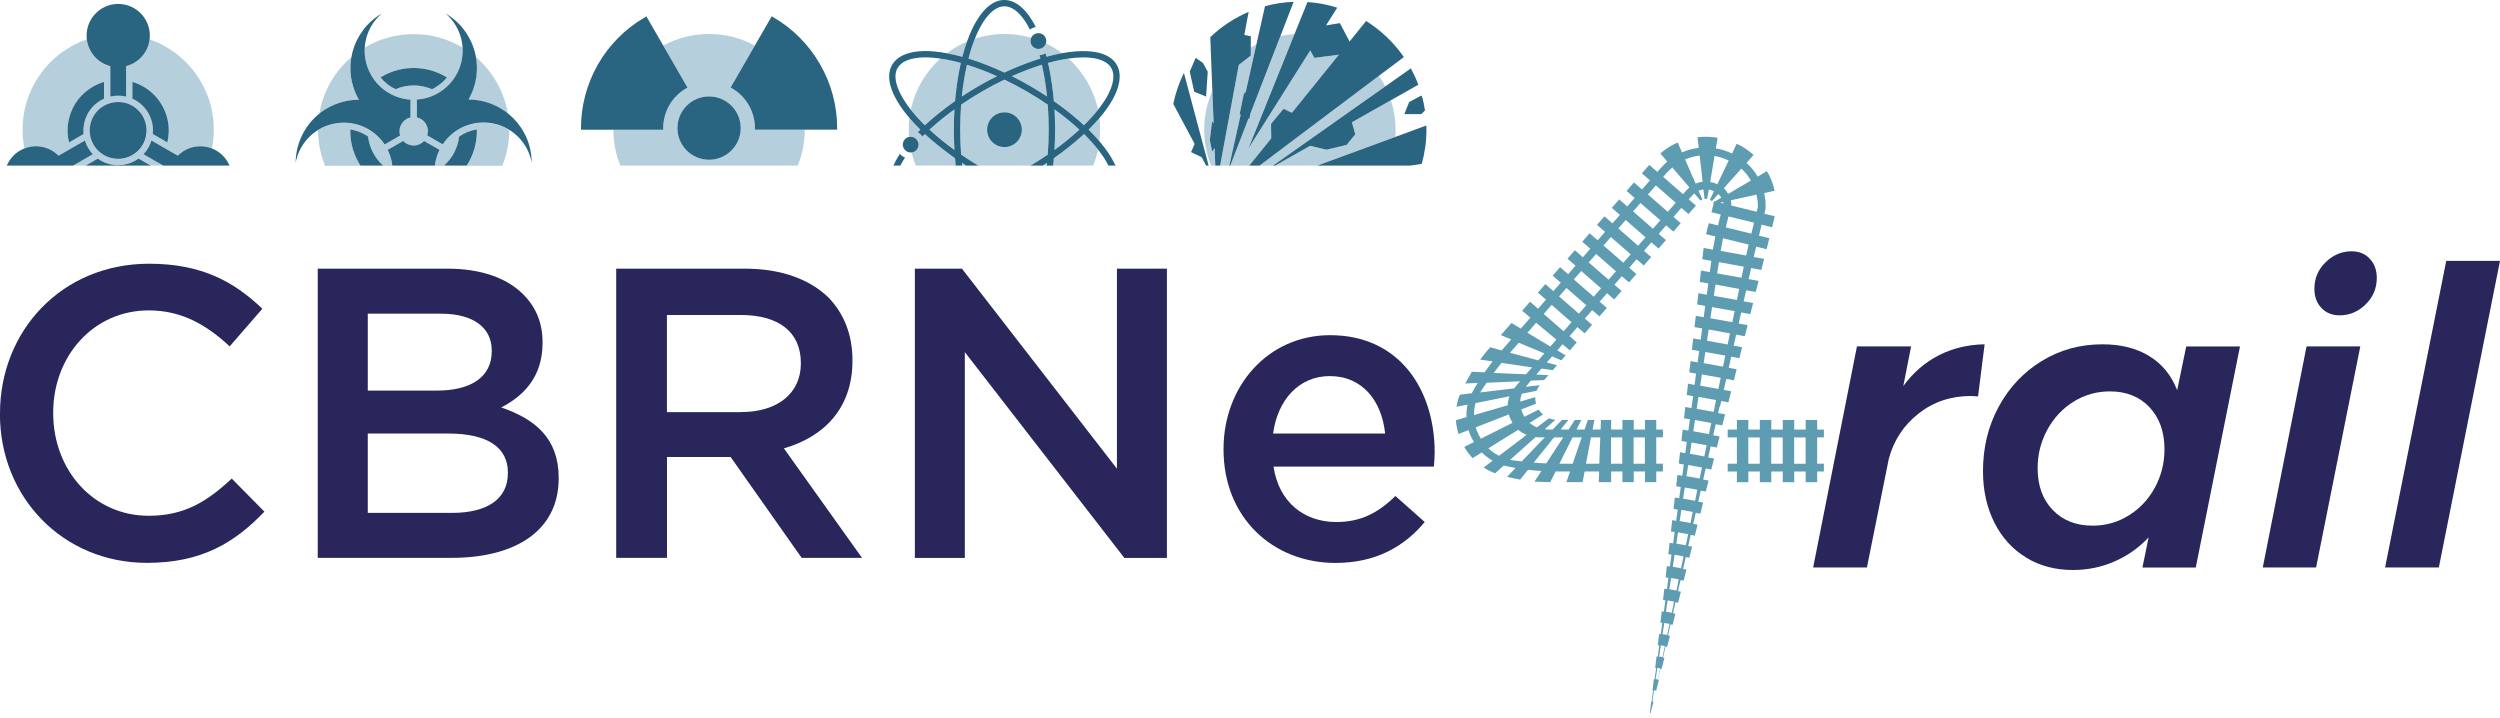 <?xml version="1.0" encoding="UTF-8"?>
<svg id="Calque_1" data-name="Calque 1" xmlns="http://www.w3.org/2000/svg" viewBox="0 0 364.21 104.58">
  <defs>
    <style>
      .cls-1 {
        fill: #5e9cb1;
      }

      .cls-2 {
        fill: #29265b;
      }

      .cls-3 {
        fill: #b6cfdd;
      }

      .cls-4 {
        fill: #296480;
      }
    </style>
  </defs>
  <g>
    <path class="cls-2" d="M282.45,51.76c2.01-1.02,4.23-1.56,6.68-1.6l-.96,7.59-1.02-.06c-2.93,0-5.48.85-7.65,2.56-2.17,1.71-3.61,3.9-4.33,6.59l-3.19,15.83h-7.83l6.38-32.21h7.89l-1.14,5.78c1.44-1.97,3.17-3.46,5.18-4.48Z"/>
    <path class="cls-2" d="M295.19,81.23c-1.99-1.2-3.53-2.9-4.64-5.09-1.1-2.19-1.66-4.69-1.66-7.5,0-3.45.76-6.58,2.29-9.39,1.52-2.81,3.61-5.03,6.26-6.65,2.65-1.63,5.6-2.44,8.85-2.44,2.69,0,4.97.57,6.83,1.72,1.87,1.14,3.22,2.8,4.06,4.97l1.32-6.38h7.83l-6.44,32.21h-7.77l.9-4.39c-1.44,1.53-3.11,2.7-5,3.52-1.89.82-3.89,1.23-6.02,1.23-2.57,0-4.85-.6-6.83-1.81ZM310.15,75.08c1.6-1,2.87-2.36,3.79-4.06.92-1.71,1.39-3.56,1.39-5.57,0-2.53-.72-4.56-2.17-6.11-1.44-1.54-3.37-2.32-5.78-2.32-1.93,0-3.69.5-5.3,1.5-1.61,1-2.88,2.37-3.82,4.09-.94,1.73-1.41,3.59-1.41,5.6,0,2.53.73,4.56,2.2,6.08,1.46,1.53,3.4,2.29,5.81,2.29,1.93,0,3.69-.5,5.3-1.51Z"/>
    <path class="cls-2" d="M343.86,50.46l-6.44,32.21h-7.77l6.38-32.21h7.83ZM345.24,37.7c.68.72,1.02,1.65,1.02,2.77,0,1.53-.54,2.82-1.63,3.88-1.08,1.06-2.35,1.59-3.79,1.59-1.08,0-1.97-.36-2.65-1.08-.68-.72-1.02-1.65-1.02-2.77,0-1.52.54-2.82,1.63-3.88,1.08-1.06,2.35-1.6,3.79-1.6,1.08,0,1.97.36,2.65,1.08Z"/>
    <path class="cls-2" d="M364.21,38l-8.91,44.67h-7.83l8.91-44.67h7.83Z"/>
  </g>
  <g>
    <path class="cls-1" d="M265.71,63.72v-1.14h-.98v-1.39h-1.67v1.39h-1.67v-1.39h-1.67v1.39h-1.67v-1.39h-1.67v1.39h-1.67v-1.39h-1.67v1.39h-1.34v1.14h1.34v3.83h-1.34v1.14h1.34v1.56h1.67v-1.56h1.67v1.56h1.67v-1.56h1.67v1.56h1.67v-1.56h1.67v1.56h1.67v-1.56h.98v-1.14h-.98v-3.83h.98ZM254.7,67.56v-3.83h1.67v3.83h-1.67ZM258.04,67.56v-3.83h1.67v3.83h-1.67ZM263.05,67.56h-1.67v-3.83h1.67v3.83Z"/>
    <polygon class="cls-1" points="240.36 104.58 240.38 104.54 240.39 104.44 240.37 104.53 240.36 104.58"/>
    <path class="cls-1" d="M250.58,59.19l.18-.77,1.04.19.41-1.61-1.08-.19.36-1.61,1.11.2.4-1.61-1.15-.21.36-1.61,1.19.22.4-1.61-1.23-.22.36-1.61,1.26.23.41-1.61-1.3-.24.36-1.61,1.33.24.41-1.61-1.38-.25.37-1.61,1.4.24.4-1.61-1.44-.26.3-1.33.07-.28,1.48.27.4-1.61-1.51-.27.14-.59.08-.32v-.03s0,0,0,0l.14-.57,1.52.37.39-1.6-1.51-.37.39-1.6,1.52.38.39-1.6-1.51-.37.1-.42.08-.35v-.38c0-.62-.07-1.24-.21-1.86l1.52-.34c-.2-1-.6-1.98-1.12-2.86l-1.35.8c-.37-.64-.81-1.22-1.33-1.73-.09-.09-.2-.17-.3-.26l1.04-1.17c-.74-.67-1.58-1.22-2.46-1.63l-.68,1.42c-.74-.35-1.54-.61-2.36-.74l.26-1.55c-.95-.16-1.94-.19-2.93-.08l.18,1.55c-.83.1-1.66.32-2.44.66l-.63-1.44c-.45.22-.92.42-1.33.7-.41.29-.83.57-1.2.89l1.01,1.18s0,0-.02.02l-.57.56c-.19.19-.4.4-.48.5l-.37.43-1.18-1.02-1.07,1.23,1.17,1.03-.63.72-.52.6-1.18-1.02-1.07,1.23,1.17,1.03-1.08,1.23-1.17-1.02-1.08,1.23,1.18,1.03-1.08,1.23-1.17-1.02-1.08,1.23,1.17,1.03-1.07,1.23-1.18-1.02-1.07,1.23,1.17,1.02-1.08,1.24-1.17-1.03-1.07,1.24,1.17,1.02-1.08,1.24-1.17-1.03-1.08,1.24,1.18,1.02-1.08,1.24-1.17-1.03-1.08,1.24,1.17,1.02-.63.73-.52.6-1.17-1.03-1.15,1.32,1.2,1-1.39,1.6-1.36-.82-1.55,1.77,1.51.63-1.39,1.6-1.67-.46-.52.59-.95,1.2,1.82.27c-.41.53-.81,1.06-1.17,1.59l-1.86-.08-.96,1.71,1.82-.08c-.31.5-.62.99-.87,1.5l-1.72.21c-.23.53-.41,1.13-.5,1.77l1.61-.33c-.13.59-.18,1.21-.16,1.83l-1.54.45c.02.34.07.67.14,1.01.05.34.15.67.25,1l1.47-.58c.05.17.08.35.15.51.16.43.38.84.62,1.24l-1.41.71c.17.3.37.57.56.86.21.26.43.52.65.78l1.35-.84c.25.26.53.51.83.72h0c.24.18.48.34.74.49l-1.3.99c.53.35,1.1.63,1.66.84l1.28-1.14c.15.04.3.08.46.12.41.09.83.16,1.25.24l-1.24,1.29c.56.16,1.26.27,1.9.41l1.15-1.43s.04,0,.07,0c.6.08,1.23.14,1.88.18l-1.01,1.54c.75.03,1.51.08,2.3.08l.78-1.56c.7,0,1.4,0,2.11,0l-.54,1.56h2.36l.3-1.56h2.11l-.05,1.56h1.8v-1.56h1.64v1.56h1.65v-1.56h1.64v1.56h1.64v-1.56h.96v-.38h.02v-.37h-.02v-.38h-.96v-3.84h.96v-.38h.02v-.38h-.02v-.37h-.96v-1.39h-1.64v1.39h-1.64v-1.39h-1.65v1.39h-1.64v-1.39h-1.49l-.05,1.39h-1.17l.26-1.39h-.95l-.47,1.39h-1.17l.69-1.39h-.95l-.9,1.39h-1.13s-.03,0-.03,0l1.12-1.39h-.95l-1.33,1.39c-.39,0-.78,0-1.16-.04l1.55-1.38c-.32-.03-.63-.11-.92-.23l-1.77,1.33c-.17-.07-.34-.15-.5-.26-.2-.11-.39-.24-.56-.39l1.95-1.22c-.24-.21-.45-.45-.62-.72l-2.09,1.04c-.2-.33-.35-.68-.46-1.06l2.16-.84c-.08-.3-.14-.63-.11-.95l-2.2.64c.02-.39.09-.77.24-1.14l2.15-.43c.11-.3.27-.57.47-.82l-2.05.24c.24-.31.5-.6.75-.9l1.92-.08.63-.72-1.77-.08.77-.88,1.63.24.42-.48.2-.24-1.49-.41.77-.88,1.35.57.62-.72-1.21-.73.77-.89,1.06.9,1.01-1.17-1.05-.91.52-.59.63-.73,1.05.91,1.08-1.24-1.05-.91,1.07-1.23,1.05.91,1.08-1.24-1.05-.9,1.08-1.24,1.04.91,1.08-1.23-1.05-.91,1.08-1.24,1.05.91,1.07-1.23-1.04-.91,1.07-1.24,1.05.91,1.08-1.23-1.05-.91,1.07-1.24,1.05.91,1.08-1.23-1.05-.91,1.08-1.24,1.05.91,1.07-1.23-1.05-.91.52-.6.63-.72,1.04.9,1.08-1.23-1.05-.91.38-.43c.14-.16.19-.2.25-.25.06-.06.12-.12.18-.19l.9,1.05c.05-.03.1-.05.14-.09.04-.04.1-.03.14-.08l-.56-1.26c.23-.09.46-.16.71-.19l.16,1.38c.12-.02.25-.02.38,0l.24-1.36c.26.04.52.13.75.24l-.59,1.24c.12.06.23.14.3.2l.92-1.03s.07.04.09.07c.14.15.25.3.35.47l-.93.54-.11-.03-.03.11-.12.07c.03.05.05.11.07.17l-.31,1.24,1.35.34-.4,1.59-1.34-.33-.4,1.6,1.35.33-.14.78-.04.19-.18.95-1.34-.24-.19,1.64,1.31.24-.03.28-.19,1.36-1.28-.23-.19,1.65,1.25.23-.22,1.64-1.22-.22-.19,1.65,1.18.21-.22,1.64-1.15-.2-.19,1.64,1.12.2-.22,1.64-1.09-.19-.19,1.65,1.06.19-.23,1.65-1.02-.19-.19,1.64.99.19-.22,1.64-.95-.18-.19,1.65.93.17-.11.79-.13.95-.9-.16-.19,1.65.86.15-.23,1.64-.82-.14-.19,1.65.79.14-.22,1.64-.76-.14-.19,1.65.73.14-.22,1.64-.7-.13-.19,1.65.67.12-.23,1.64-.63-.11-.19,1.65.6.11-.22,1.64-.57-.11-.19,1.65.54.1-.22,1.64-.51-.09-.19,1.65.46.08-.1.79-.14.95-.43-.08-.19,1.65.41.07-.22,1.65-.37-.07-.19,1.64.34.07-.22,1.64-.31-.06-.19,1.65.27.05-.22,1.64-.24-.04-.19,1.65.21.03-.22,1.64-.18-.03-.19,1.65.14.03-.22,1.58v.06s-.12-.03-.12-.03l-.19,1.65.08.02-.16,1.19-.06.45h-.05s-.19,1.64-.19,1.64h.02v.08s-.06.35-.06.35l-.03.19.03-.19.05-.35v-.08s.06,0,.06,0l-.02.08-.08.35-.03.18.04-.18.08-.35.02-.08h.02s.4-1.6.4-1.6l-.05-.02.1-.44.26-1.17.09.02.4-1.61-.13-.03.02-.05.35-1.56.16.03.41-1.61-.2-.03.36-1.61.24.04.41-1.61-.28-.05.36-1.61.31.05.4-1.61-.35-.07.36-1.61.39.08.4-1.61-.42-.08.37-1.61.45.08.41-1.61-.49-.09.21-.95.18-.78.52.09.41-1.61-.57-.1.36-1.61.6.11.4-1.61-.63-.11.36-1.61.68.12.4-1.61-.71-.14.36-1.61.74.14.41-1.61-.79-.14.36-1.61.82.15.4-1.61-.85-.15.36-1.61.9.16.4-1.61-.93-.17.36-1.61.96.17.41-1.61-1.01-.18.21-.95ZM237.99,63.72h1.64v3.84h-1.64v-3.84ZM234.7,63.72h1.64v3.84h-1.64v-3.84ZM231.78,63.72h1.35l-.14,3.84h-1.94l.73-3.84ZM214.96,58.73l4.96-1c-.17.42-.25.86-.27,1.31l-4.91,1.43c0-.59.07-1.18.22-1.74ZM215.73,63.9c-.23-.38-.43-.77-.58-1.17-.07-.15-.09-.32-.14-.48l4.8-1.88c.12.43.3.84.53,1.23l-4.6,2.31ZM229.09,63.72h1.34l-1.32,3.84h-1.93l1.91-3.84ZM226.4,63.72h1.34l-2.48,3.79c-.61-.03-1.2-.06-1.77-.11-.03,0-.04,0-.06,0l2.97-3.68ZM223.72,63.68c.13.02.24.03.36.03.33,0,.66,0,.98,0l-3.37,3.51c-.41-.04-.82-.09-1.23-.15-.15-.02-.3-.05-.46-.08l3.71-3.31ZM221.83,63.07h0c.19.11.38.2.57.29l-4.03,3.05c-.24-.14-.49-.28-.73-.44-.29-.19-.56-.41-.81-.66l4.35-2.7c.19.17.41.32.63.46ZM220.58,56.58l-4.94.59c.29-.48.61-.95.94-1.41l4.87-.21c-.3.34-.59.68-.86,1.03ZM222.32,54.53l-4.7-.2c.35-.49.73-.97,1.13-1.46l4.45.65-.89,1.01ZM224.1,52.5l-4.12-1.11,1.28-1.46,3.73,1.55-.88,1.01ZM225.86,50.48l-3.34-2,1.27-1.46,2.95,2.45-.88,1.01ZM228.31,47.67l-.52.59-2.89-2.52.52-.6.63-.73,2.89,2.53-.63.73ZM230.02,45.7l-2.89-2.52,1.08-1.23,2.89,2.52-1.08,1.23ZM232.18,43.23l-2.9-2.52,1.08-1.23,2.89,2.52-1.07,1.23ZM234.34,40.75l-2.89-2.52,1.08-1.23,2.89,2.52-1.08,1.23ZM236.49,38.28l-2.89-2.52,1.08-1.23,2.89,2.52-1.08,1.23ZM238.65,35.8l-2.89-2.52,1.08-1.23,2.89,2.52-1.08,1.23ZM240.81,33.33l-2.89-2.53,1.07-1.23,2.89,2.52-1.07,1.24ZM243.49,30.26l-.52.6-2.89-2.52.52-.6.63-.73,2.89,2.52-.62.73ZM246.11,27.31l-.25.25c-.08.08-.17.14-.3.3l-.37.43-2.89-2.52.37-.43c.1-.12.27-.3.44-.46l.51-.48s0,0,0-.02l2.49,2.91s0,0,0,0ZM247.03,26.75l-1.54-3.52c.68-.29,1.39-.48,2.12-.57l.44,3.81c-.35.04-.69.14-1.02.28ZM255.14,34.04l-3.72-.91.39-1.6,3.73.91-.4,1.6ZM256.08,29.97v.24l-.05.22-.11.42-3.67-.9-.03-.14s.02.08.02.14l-.04-.02.03-.12c0-.22-.03-.42-.08-.63l3.75-.83c.12.53.19,1.07.19,1.61ZM253.67,24.57c.08.08.18.15.26.23.45.44.83.95,1.14,1.5l-3.3,1.95c-.14-.25-.31-.49-.52-.71-.04-.03-.08-.07-.13-.1l2.55-2.86ZM250.2,26.84c-.33-.16-.68-.27-1.05-.33l.63-3.79c.71.13,1.4.35,2.06.66l-1.65,3.46ZM250.59,29.53l.45-.1c.02.08.03.15.04.22l-.49-.12ZM251.02,34.71l3.73.92-.31,1.35-.05.24-3.72-.67.35-1.85ZM250.38,38.47l.04-.28,3.62.66-.06.27-.28,1.34-3.54-.63.21-1.36ZM249.92,41.46l3.45.63-.33,1.61-3.36-.6.24-1.64ZM249.43,44.74l3.28.58-.34,1.62-3.19-.57.24-1.63ZM248.94,48.01l3.09.55-.34,1.62-3.01-.54.25-1.63ZM248.44,51.28l2.91.52-.34,1.61-2.82-.51.25-1.63ZM240.94,101.77l-.09.45-.13-.03.07-.45.18-1.19.22.04-.25,1.17ZM241.54,98.93l-.02.05-.31-.05v-.06s.25-1.58.25-1.58l.4.08-.32,1.56ZM242.2,95.74l-.49-.09.25-1.63.58.1-.34,1.62ZM242.88,92.51l-.67-.13.25-1.63.76.14-.34,1.62ZM243.55,89.26l-.85-.15.25-1.63.94.16-.34,1.62ZM244.23,86.03l-1.03-.19.25-1.63,1.12.19-.33,1.62ZM245.1,81.84l-.2.95-1.2-.22.14-.96.12-.79,1.3.24-.16.78ZM245.6,79.44l-1.39-.24.25-1.64,1.48.26-.34,1.62ZM246.27,76.2l-1.57-.29.25-1.63,1.66.3-.34,1.62ZM246.95,72.96l-1.75-.31.25-1.63,1.83.33-.33,1.61ZM247.62,69.72l-1.93-.35.25-1.63,2.01.36-.34,1.61ZM248.29,66.49l-2.1-.38.24-1.64,2.2.4-.34,1.62ZM248.97,63.24l-2.28-.41.24-1.64,2.37.43-.34,1.61ZM249.84,59.05l-.19.95-2.47-.44.14-.95.13-.79,2.55.46-.16.78ZM247.69,56.18l.25-1.63,2.74.49-.34,1.62-2.64-.48Z"/>
  </g>
  <g>
    <path class="cls-2" d="M0,60.33v-.12c0-11.98,8.97-21.79,21.73-21.79,7.77,0,12.46,2.71,16.49,6.56l-4.76,5.48c-3.37-3.13-6.98-5.24-11.8-5.24-8.01,0-13.91,6.62-13.91,14.87v.12c0,8.25,5.84,14.93,13.91,14.93,5.18,0,8.49-2.05,12.1-5.42l4.76,4.82c-4.39,4.58-9.21,7.46-17.1,7.46-12.28,0-21.43-9.57-21.43-21.67Z"/>
    <path class="cls-2" d="M46.29,39.14h18.9c4.82,0,8.61,1.32,11.02,3.73,1.87,1.87,2.83,4.15,2.83,6.98v.12c0,5.06-2.89,7.77-6.02,9.39,4.94,1.69,8.37,4.51,8.37,10.23v.12c0,7.53-6.2,11.56-15.59,11.56h-19.51v-42.14ZM71.64,51.06c0-3.31-2.65-5.36-7.4-5.36h-10.66v11.2h10.11c4.76,0,7.95-1.87,7.95-5.72v-.12ZM65.32,63.16h-11.74v11.56h12.28c5.06,0,8.13-1.99,8.13-5.78v-.12c0-3.55-2.83-5.66-8.67-5.66Z"/>
    <path class="cls-2" d="M89.76,39.14h18.78c5.3,0,9.45,1.57,12.16,4.21,2.23,2.29,3.49,5.42,3.49,9.09v.12c0,6.92-4.15,11.08-9.99,12.76l11.38,15.95h-8.79l-10.35-14.69h-9.27v14.69h-7.4v-42.14ZM108,60.03c5.3,0,8.67-2.77,8.67-7.04v-.12c0-4.52-3.25-6.98-8.73-6.98h-10.78v14.15h10.84Z"/>
    <path class="cls-2" d="M133.28,39.14h6.86l22.58,29.14v-29.14h7.28v42.14h-6.2l-23.24-29.98v29.98h-7.28v-42.14Z"/>
    <path class="cls-2" d="M178.25,65.51v-.12c0-9.09,6.44-16.56,15.53-16.56,10.11,0,15.23,7.95,15.23,17.1,0,.66-.06,1.32-.12,2.05h-23.36c.78,5.18,4.45,8.07,9.15,8.07,3.55,0,6.08-1.32,8.61-3.79l4.27,3.79c-3.01,3.61-7.16,5.96-13,5.96-9.21,0-16.31-6.68-16.31-16.5ZM201.79,63.16c-.48-4.7-3.25-8.37-8.07-8.37-4.45,0-7.59,3.43-8.25,8.37h16.31Z"/>
  </g>
  <g>
    <g>
      <path class="cls-3" d="M152.36,6.31c-.15.47-.57.82-1.08.82-.64,0-1.15-.52-1.15-1.15,0-.17.04-.32.1-.47,0,0,0,0,0,0-1.24-.37-2.54-.56-3.89-.56-1.5,0-2.94.24-4.3.68-.36.89-.67,1.86-.94,2.91.13.04.26.08.39.12,1.6.51,3.23,1.16,4.85,1.92.2-.09.4-.19.6-.28,1.61-.72,3.16-1.31,4.64-1.77-.04-.16-.09-.33-.13-.49.32-.02.62-.12.88-.27.05.16.09.33.14.5.77-.21,1.53-.39,2.25-.52-.72-.55-1.51-1.03-2.33-1.43,0,0-.02,0-.02,0Z"/>
      <path class="cls-3" d="M151.79,9.43c-1.42.44-2.89,1-4.38,1.67,1.75.87,3.48,1.87,5.13,2.96-.15-1.47-.38-2.91-.68-4.29-.02-.11-.05-.23-.07-.34Z"/>
      <path class="cls-3" d="M140.87,9.43c-.33,1.45-.58,3.01-.75,4.63,1.63-1.08,3.36-2.08,5.13-2.96-1.34-.6-2.7-1.13-4.05-1.56-.11-.04-.22-.07-.33-.11Z"/>
      <path class="cls-3" d="M160.27,18.89c0-.57-.03-1.14-.1-1.69-.48.56-1,1.12-1.58,1.69.57.57,1.1,1.13,1.58,1.69.07-.55.1-1.12.1-1.69Z"/>
      <path class="cls-3" d="M140.88,6.06c-1.05.44-2.04,1.01-2.94,1.7.72.13,1.48.31,2.26.52.2-.78.43-1.53.68-2.22Z"/>
      <path class="cls-3" d="M156.99,19.12c.09-.08.18-.16.26-.23-1.09-1.01-2.31-2.01-3.63-2.96.12,1.95.12,3.94,0,5.92,1.19-.86,2.33-1.78,3.37-2.73Z"/>
      <path class="cls-3" d="M159.97,15.98c-.63-2.93-2.17-5.52-4.31-7.45-.94.13-1.95.35-2.99.64.04.13.07.27.1.41.35,1.63.6,3.37.76,5.16.18.12.36.25.54.38,1.42,1.02,2.72,2.08,3.85,3.13.78-.77,1.47-1.53,2.05-2.27Z"/>
      <path class="cls-3" d="M157.61,19.81c-1.24,1.12-2.61,2.21-4.08,3.24l-.06.66c-.01.14-.03.28-.05.42h5.83c.31-.75.55-1.53.72-2.34-.59-.75-1.28-1.51-2.05-2.27-.1.1-.2.19-.31.29Z"/>
      <path class="cls-3" d="M140.17,24.13h.6c-.22-.13-.44-.27-.65-.41.02.14.03.27.05.41Z"/>
      <path class="cls-3" d="M152.64,15.24c-1.96-1.34-4.11-2.59-6.31-3.64-2.15,1.03-4.3,2.27-6.31,3.64-.18,2.38-.19,4.86,0,7.29.81.56,1.65,1.09,2.51,1.6h7.6c.85-.5,1.69-1.04,2.51-1.6.19-2.37.19-4.85,0-7.29ZM148.78,19.55c-.18.65-.59,1.2-1.18,1.54-.39.23-.82.34-1.26.34-.22,0-.44-.03-.66-.09-.65-.18-1.2-.59-1.54-1.18-.34-.59-.43-1.27-.25-1.92.18-.65.59-1.2,1.18-1.54.59-.34,1.27-.43,1.92-.25.65.18,1.2.59,1.54,1.18.34.59.43,1.27.25,1.92Z"/>
      <path class="cls-3" d="M151.9,24.13h.59c.02-.13.04-.27.05-.41-.21.14-.42.28-.64.41Z"/>
      <path class="cls-3" d="M135.67,18.65c-.09.08-.17.16-.26.24,1.09,1.01,2.31,2.01,3.64,2.96-.12-1.95-.12-3.94,0-5.92-1.2.86-2.34,1.78-3.38,2.72Z"/>
      <path class="cls-3" d="M139.2,14.07c.17-1.74.44-3.39.78-4.9-1.06-.29-2.06-.5-2.99-.63-2.14,1.93-3.68,4.52-4.3,7.45.59.75,1.28,1.51,2.05,2.27.1-.1.21-.19.31-.29,1.24-1.12,2.61-2.21,4.09-3.24.01-.22.03-.44.06-.66Z"/>
      <path class="cls-3" d="M138.59,22.66c-1.42-1.03-2.71-2.08-3.85-3.13l-.36.36c-.18-.26-.41-.47-.68-.62l.38-.38c-.58-.57-1.11-1.14-1.59-1.7-.07.56-.1,1.12-.1,1.7,0,.35.01.7.04,1.05,0,0,0,0,0,0,.08-.02.16-.03.25-.03.4,0,.79.21,1,.58.32.55.13,1.26-.42,1.57-.15.08-.31.12-.46.14,0,0,0,0,0,0,.16.66.37,1.3.62,1.92h5.83c-.04-.36-.08-.72-.11-1.09-.18-.12-.36-.25-.54-.38Z"/>
    </g>
    <path class="cls-3" d="M109.98,18.89v-.23c0-1.17-.31-2.32-.9-3.34-.59-1.02-1.43-1.86-2.44-2.45l-.2-.12,3.53-6.11s0,0,0,0c-1.98-1.08-4.26-1.69-6.67-1.69s-4.69.61-6.67,1.69l3.53,6.11-.2.12c-2.06,1.19-3.34,3.41-3.34,5.78v.23h-7.26c0,1.86.36,3.63,1.02,5.25h25.84c.66-1.62,1.02-3.39,1.02-5.24h0s-7.25,0-7.25,0ZM105.6,22.65c-2.21,1.27-5.02.52-6.29-1.69-1.27-2.21-.52-5.02,1.69-6.29,2.21-1.27,5.02-.52,6.29,1.69,1.27,2.21.52,5.02-1.69,6.29Z"/>
    <g>
      <path class="cls-3" d="M70.44,17.87c-2.48,0-4.66,1.26-5.94,3.18l-2.26-1.3c.16-.53.12-1.13-.18-1.65-.3-.52-.79-.86-1.33-.98v-2.6c1.06-.07,2.12-.38,3.11-.94,2.44-1.41,3.72-4.02,3.55-6.65-2.09-1.24-4.52-1.96-7.13-1.96s-5.04.71-7.12,1.96c-.09,1.36.2,2.77.94,4.04,1.24,2.15,3.42,3.41,5.72,3.56v2.6c-.2.04-.39.12-.58.23-.85.49-1.22,1.5-.94,2.41l-2.25,1.3c-.59-.89-1.39-1.65-2.37-2.22-1.13-.65-2.35-.96-3.57-.96-1.33,0-2.63.38-3.76,1.08.01,1.83.37,3.59,1.02,5.18h5.18c-.08-.12-.16-.26-.24-.39-.89-1.54-1.29-3.23-1.24-4.88.75.12,1.48.38,2.15.76.15.09.29.18.43.27.1.9.39,1.77.85,2.58.37.64.83,1.2,1.36,1.66h1.33c-.09-.8-.32-1.57-.68-2.29l2.26-1.3c.64.69,1.7.88,2.55.39.19-.11.35-.24.49-.39l2.25,1.3c-.35.71-.58,1.48-.68,2.29h1.33c1.25-1.1,2.02-2.62,2.21-4.23.75-.53,1.63-.89,2.58-1.04.05,1.86-.46,3.71-1.48,5.27h5.18c.65-1.61,1.01-3.36,1.02-5.19-1.09-.68-2.38-1.07-3.76-1.07ZM60.25,12.45c-.91,0-1.8.19-2.65.55-.84-.4-1.59-.98-2.18-1.71.08-.05.15-.09.23-.14,3.04-1.76,6.66-1.58,9.45.14-.47.59-1.06,1.09-1.73,1.48-.15.08-.3.16-.45.24-.3-.13-.61-.24-.93-.32-.57-.15-1.16-.23-1.74-.23Z"/>
      <path class="cls-3" d="M52.28,14.53s0,0,0,0c-1.13-1.95-1.46-4.15-1.09-6.21-2.42,2.06-4.11,4.95-4.66,8.22,0,0,0,.01,0,.02,1.64-1.32,3.68-2.04,5.76-2.04Z"/>
      <path class="cls-3" d="M68.24,14.53h0c2.18,0,4.17.76,5.75,2.02-.55-3.28-2.25-6.16-4.66-8.23,0,0-.01-.01-.02-.02.39,2.15,0,4.36-1.07,6.23Z"/>
    </g>
    <path class="cls-3" d="M22.06,20.47l3.84,2.21c.23-.23.49-.44.76-.62.73-.48,1.6-.75,2.53-.75.6,0,1.17.11,1.69.32.18-.89.27-1.8.27-2.74,0-6.1-3.91-11.28-9.36-13.16,0,0,0,0-.01,0-.17,1.39-.95,2.68-2.26,3.44-.08.04-.15.08-.23.12-.3.15-.61.27-.92.35v4.43c-.75-.18-1.54-.18-2.3,0v-4.43c-.32-.08-.63-.2-.92-.35-.78-.39-1.45-1-1.92-1.81-.32-.55-.51-1.15-.58-1.75-5.46,1.88-9.36,7.06-9.36,13.16,0,.94.09,1.85.27,2.74,1.26-.5,2.73-.44,4,.29.07.05.15.09.22.14.28.18.53.39.76.62l3.84-2.21c.11.36.26.72.46,1.06.19.34.43.66.69.94l-2.88,1.66h1.84l1.77-1.02c.49.36,1.05.62,1.66.79.32.08.65.14.98.16.11,0,.22,0,.33,0,.88,0,1.75-.23,2.53-.68.15-.09.3-.18.43-.28l1.78,1.02h1.83l-2.88-1.66c.54-.58.93-1.27,1.15-2ZM19.3,11.93c1.83.53,3.35,1.73,4.31,3.39.96,1.66,1.23,3.58.78,5.43l-2.12-1.23c.11-1.02-.1-2.09-.65-3.05-.55-.96-1.37-1.67-2.31-2.09v-2.45ZM12.18,19.52l-2.12,1.23c-.29-1.19-.28-2.44.04-3.65.51-1.9,1.73-3.49,3.44-4.48.51-.3,1.06-.53,1.61-.69v2.45c-.16.07-.31.15-.46.24-1.78,1.03-2.7,2.98-2.51,4.9ZM19.29,22.6c-1.98,1.14-4.52.46-5.66-1.52-1.14-1.98-.46-4.52,1.52-5.66.65-.38,1.36-.55,2.07-.55,1.43,0,2.83.74,3.6,2.07,1.14,1.98.46,4.52-1.52,5.66Z"/>
    <g>
      <path class="cls-3" d="M176.59,22.09l-.34-1.68.34-2.74.22.33-.19-4.76c-.76,1.73-1.19,3.64-1.19,5.65,0,1.85.36,3.62,1.02,5.24h.6l-.1-2.56-.36.52Z"/>
      <path class="cls-3" d="M180.6,16.62l.6-2.94.29-.3,1.55-6.92c-.28.15-.55.3-.82.46v1.17l-1.75,1.37-2.72,14.67h1.34l1.66-7.43-.15-.08Z"/>
      <path class="cls-3" d="M200.89,11.04l-17.4,13.09h1.96l16.36-11.54c-.27-.54-.58-1.05-.92-1.55Z"/>
      <path class="cls-3" d="M185.17,18.05l1.82-2.2,1.22.58,6.85-8.47-3.58.47-.6-1.09-9,14.28,6.71-16.65c-.7.04-1.38.13-2.05.27l-4.4,11.36-.11.72-.14-.07-2.66,6.88h2.76l3.21-3.97c-.01-.97-.03-2.11-.03-2.11Z"/>
      <path class="cls-3" d="M203.31,18.89c0-1.5-.24-2.94-.68-4.29l-5.68,3.21.49,1.76-1.26,1.54-2.95.7-2.36-.57-5.11,2.89h6.13l11.38-4.18c.03-.35.04-.7.04-1.06Z"/>
    </g>
    <g>
      <path class="cls-4" d="M96.62,18.66c0-2.38,1.28-4.6,3.34-5.78l.2-.12-5.99-10.37-.2.12c-2.89,1.67-5.28,4.07-6.91,6.96-1.58,2.8-2.42,5.98-2.42,9.2v.23s11.98,0,11.98,0v-.23Z"/>
      <path class="cls-4" d="M112.63,2.49l-.2-.12-5.99,10.38.2.12c1.01.58,1.86,1.43,2.44,2.45.59,1.02.9,2.17.9,3.34v.23s11.98,0,11.98,0v-.23c0-3.26-.86-6.49-2.51-9.33-1.64-2.84-4-5.21-6.83-6.84Z"/>
      <circle class="cls-4" cx="103.3" cy="18.66" r="4.61"/>
    </g>
    <g>
      <path class="cls-4" d="M57.61,13c.84-.37,1.74-.55,2.65-.55.58,0,1.16.08,1.74.23.32.09.63.19.93.32.15-.07.3-.15.45-.24.67-.39,1.26-.89,1.73-1.48-2.79-1.72-6.41-1.89-9.45-.14-.08.04-.15.09-.23.14.59.73,1.34,1.31,2.18,1.71Z"/>
      <path class="cls-4" d="M55.83,24.13h-3.31c-.08-.12-.16-.26-.24-.39-.89-1.54-1.29-3.23-1.24-4.88.75.12,1.48.38,2.15.76.15.09.29.18.43.27.1.9.39,1.77.85,2.58.37.64.83,1.2,1.36,1.66Z"/>
      <path class="cls-4" d="M69.47,18.86c.05,1.86-.46,3.71-1.48,5.27h-3.31c1.25-1.1,2.02-2.62,2.21-4.23.75-.53,1.63-.89,2.58-1.04Z"/>
      <path class="cls-4" d="M68.24,14.53h0c1.59-2.76,1.71-6.26,0-9.22-.83-1.44-1.99-2.57-3.33-3.35.6.51,1.12,1.13,1.54,1.85,1.97,3.42.8,7.78-2.61,9.75-.98.57-2.05.88-3.11.94v2.6c.54.12,1.03.46,1.33.98.3.52.35,1.12.18,1.65l2.26,1.3c1.28-1.92,3.46-3.18,5.94-3.18,3.49,0,6.4,2.5,7.02,5.82-.03-5.07-4.14-9.16-9.21-9.16Z"/>
      <path class="cls-4" d="M64.03,21.84c-.35.71-.58,1.48-.68,2.29h-6.19c-.09-.8-.32-1.57-.68-2.29l2.26-1.3c.64.69,1.7.88,2.55.39.19-.11.35-.24.49-.39l2.25,1.3Z"/>
      <path class="cls-4" d="M59.22,17.34c.18-.11.38-.18.58-.22v-2.6c-2.3-.15-4.48-1.41-5.72-3.56-1.75-3.03-1.03-6.79,1.53-8.99-4.37,2.56-5.86,8.16-3.32,12.56,0,0,0,0,0,0-3.18,0-6.28,1.65-7.98,4.61-.83,1.44-1.23,3.01-1.24,4.56.14-.77.42-1.54.84-2.26,1.32-2.29,3.72-3.57,6.19-3.57,1.21,0,2.44.31,3.57.96.98.57,1.78,1.34,2.37,2.22l2.25-1.3c-.28-.9.09-1.91.94-2.41Z"/>
    </g>
    <g>
      <path class="cls-4" d="M14.69,14.62c.15-.09.3-.17.46-.24v-2.45c-.56.16-1.1.4-1.61.69-1.71.99-2.93,2.57-3.44,4.48-.33,1.21-.34,2.46-.04,3.65l2.12-1.23c-.19-1.92.73-3.88,2.51-4.9Z"/>
      <path class="cls-4" d="M21.61,16.47c.55.96.76,2.02.65,3.05l2.12,1.23c.45-1.85.18-3.77-.78-5.43h0c-.96-1.66-2.48-2.85-4.31-3.39v2.45c.94.42,1.76,1.13,2.32,2.09Z"/>
      <path class="cls-4" d="M21.96,24.13h-9.48l1.77-1.02c.49.36,1.05.62,1.66.79.32.08.65.14.98.16.11,0,.22,0,.33,0,.88,0,1.75-.23,2.53-.68.15-.09.3-.18.43-.28l1.78,1.02Z"/>
      <path class="cls-4" d="M16.07,14.07c.77-.18,1.56-.17,2.3,0v-4.43c.31-.08.62-.2.92-.35.08-.04.15-.08.23-.12,2.21-1.27,2.96-4.09,1.69-6.29-1.27-2.21-4.09-2.96-6.29-1.69s-2.96,4.09-1.69,6.29c.47.81,1.14,1.42,1.92,1.81.29.15.6.26.92.35v4.43Z"/>
      <path class="cls-4" d="M13.52,22.47l-2.88,1.66H.99c.07-.18.16-.35.26-.52.55-.94,1.36-1.62,2.3-1.98,1.26-.5,2.73-.44,4,.29.07.05.15.09.22.14.28.18.53.39.76.62l3.84-2.21c.11.36.26.72.46,1.06.19.34.43.66.69.94Z"/>
      <path class="cls-4" d="M33.44,24.13h-9.65l-2.88-1.66c.54-.58.93-1.27,1.15-2l3.84,2.21c.23-.23.49-.44.76-.62.73-.48,1.6-.75,2.53-.75.6,0,1.17.11,1.69.32,1.15.45,2.08,1.36,2.56,2.5Z"/>
      <path class="cls-4" d="M20.81,16.93c-.77-1.33-2.16-2.07-3.6-2.07-.7,0-1.41.18-2.07.55-1.98,1.14-2.66,3.68-1.52,5.66,1.14,1.98,3.68,2.66,5.66,1.52,1.98-1.14,2.66-3.68,1.52-5.66Z"/>
    </g>
    <g>
      <path class="cls-4" d="M204.52,8.31l-3.63,2.73-17.4,13.09h-1.5l3.21-3.97c-.01-.97-.03-2.11-.03-2.11l1.82-2.2,1.22.58,6.85-8.47-3.58.47-.6-1.09-9,14.28,6.71-16.65,1.89-4.67c1.5.1,2.95.38,4.33.82l-1.63,2.58,2.02-.33,1.41,2.68,2.41-2.99c2.17,1.36,4.04,3.15,5.5,5.25Z"/>
      <path class="cls-4" d="M188.46.27l-1.92,4.97-4.4,11.36-.11.72-.14-.07-2.66,6.88h-.14l1.66-7.43-.15-.08.6-2.94.29-.3,1.55-6.92,1.25-5.55c1.33-.37,2.73-.59,4.17-.64Z"/>
      <path class="cls-4" d="M207.81,18.88c0,1.73-.24,3.4-.68,4.99l-1.67.26h-13.57l11.38-4.18,4.53-1.67c0,.2,0,.4,0,.6Z"/>
      <path class="cls-4" d="M202.63,14.6l-5.68,3.21.49,1.76-1.26,1.54-2.95.7-2.36-.57-5.11,2.89h-.31l16.36-11.54,3.73-2.63c.41.76.78,1.56,1.09,2.38l-4,2.26Z"/>
      <path class="cls-4" d="M176.08,24.13h-.36l-.65-1.22-1.55-.75.52-1.19-3.11-5.83c.33-1.59.85-3.1,1.55-4.52l3.6,13.51Z"/>
      <path class="cls-4" d="M204.6,16.63h2.45l.55-.54c-.1-.69-.25-1.37-.43-2.04l-.13-.12-1.75.94-.7,1.75Z"/>
      <polygon class="cls-4" points="175.71 14.07 175.95 10.45 175.25 9.17 174.19 8.43 173.33 10.43 173.98 13.37 175.71 14.07"/>
      <path class="cls-4" d="M182.22,5.28v2.81l-1.75,1.37-2.72,14.67h-.7l-.1-2.56-.36.52-.34-1.68.34-2.74.22.33-.19-4.76-.3-7.83c1.61-1.54,3.5-2.79,5.59-3.68l-.23,1.2-.4,2.16.94.19Z"/>
    </g>
    <g>
      <path class="cls-4" d="M145.07,16.7c-.59.34-1.01.89-1.18,1.54-.18.65-.08,1.34.25,1.92.34.59.89,1.01,1.54,1.18.22.06.44.09.66.09.44,0,.87-.12,1.26-.34.59-.34,1.01-.89,1.18-1.54.18-.65.09-1.34-.25-1.92-.34-.59-.89-1.01-1.54-1.18-.65-.18-1.34-.08-1.92.25Z"/>
      <path class="cls-4" d="M160.17,20.58c-.48-.56-1.01-1.12-1.58-1.69.58-.57,1.1-1.13,1.58-1.69.83-.97,1.5-1.92,1.99-2.82.92-1.71,1.19-3.25.77-4.43-.38-1.05-1.46-2.33-4.48-2.49-1.11-.06-2.37.04-3.74.29-.72.13-1.48.31-2.25.52-.05-.17-.09-.34-.14-.5-.26.15-.56.25-.88.27.04.16.09.33.13.49-1.48.46-3.03,1.05-4.64,1.77-.2.09-.4.19-.6.28-1.62-.76-3.25-1.41-4.85-1.92-.13-.04-.26-.08-.39-.12.27-1.05.58-2.02.94-2.91.36-.92.78-1.75,1.23-2.45.69-1.06,1.76-2.26,3.07-2.26.13,0,.26.01.39.03.97.18,1.95,1.03,2.83,2.46.17.28.33.58.49.9.25-.19.54-.31.85-.37-.18-.36-.36-.7-.56-1.01-1.01-1.66-2.21-2.66-3.45-2.88-1.09-.21-2.74.09-4.39,2.63-.61.93-1.15,2.07-1.61,3.38-.25.69-.48,1.44-.68,2.22-.78-.21-1.54-.39-2.26-.52-1.26-.24-2.42-.35-3.43-.32-1.94.05-3.4.59-4.22,1.55-.72.85-1.29,2.42.08,5.12.5.99,1.22,2.02,2.12,3.08.48.56,1.01,1.13,1.59,1.7l-.38.38c.27.15.5.36.68.62l.36-.36c1.14,1.05,2.43,2.1,3.85,3.13.18.13.36.26.54.38.03.37.07.73.11,1.09h.93c-.02-.14-.03-.27-.05-.41.21.14.43.28.65.41h1.76c-.86-.51-1.7-1.04-2.51-1.6-.19-2.43-.18-4.91,0-7.29,2.01-1.37,4.16-2.61,6.31-3.64,2.2,1.05,4.35,2.3,6.31,3.64.19,2.44.19,4.92,0,7.29-.82.56-1.66,1.1-2.51,1.6h1.77c.22-.13.43-.27.64-.41,0,.14-.03.28-.05.41h.93c.02-.14.04-.28.05-.42l.06-.66c1.47-1.03,2.84-2.12,4.08-3.24.11-.1.21-.19.31-.29.77.76,1.46,1.52,2.05,2.27.61.78,1.12,1.55,1.5,2.3.01.01.01.03.02.04h1.02c-.07-.15-.14-.3-.22-.46-.5-.99-1.22-2.03-2.12-3.09ZM139.05,21.85c-1.33-.95-2.55-1.95-3.64-2.96.09-.08.17-.16.26-.24,1.04-.94,2.18-1.86,3.38-2.72-.12,1.98-.12,3.97,0,5.92ZM139.2,14.07c-.03.22-.05.44-.06.66-1.48,1.03-2.85,2.12-4.09,3.24-.1.1-.21.19-.31.29-.77-.76-1.46-1.52-2.05-2.27-.61-.78-1.12-1.55-1.5-2.3-.63-1.24-1.18-2.96-.2-4.1.64-.76,1.87-1.18,3.54-1.23.75-.02,1.57.04,2.46.18.93.13,1.93.34,2.99.63-.34,1.51-.61,3.16-.78,4.9ZM140.12,14.06c.17-1.62.42-3.18.75-4.63.11.04.22.07.33.11,1.35.43,2.71.96,4.05,1.56-1.77.88-3.5,1.88-5.13,2.96ZM147.41,11.1c1.49-.67,2.96-1.23,4.38-1.67.02.11.05.23.07.34.3,1.38.53,2.82.68,4.29-1.65-1.09-3.38-2.09-5.13-2.96ZM156.99,19.12c-1.04.95-2.18,1.87-3.37,2.73.12-1.98.12-3.97,0-5.92,1.32.95,2.54,1.95,3.63,2.96-.08.07-.17.15-.26.23ZM154.07,15.12c-.18-.13-.36-.26-.54-.38-.16-1.79-.41-3.53-.76-5.16-.03-.14-.06-.28-.1-.41,1.04-.29,2.05-.51,2.99-.64.76-.11,1.48-.17,2.16-.17.19,0,.39.01.58.02,1.39.07,3.15.46,3.66,1.88.33.93.08,2.2-.71,3.68-.36.65-.82,1.33-1.38,2.04-.58.74-1.27,1.5-2.05,2.27-1.13-1.05-2.43-2.11-3.85-3.13ZM131.1,22.42c-.22.33-.42.66-.59.98-.13.25-.25.49-.36.73h1.02c.05-.09.1-.19.15-.29.15-.28.33-.58.53-.88-.29-.12-.54-.31-.75-.54Z"/>
      <circle class="cls-4" cx="151.28" cy="5.98" r="1.15"/>
      <path class="cls-4" d="M132.68,22.22c.2,0,.39-.05.57-.15.55-.32.74-1.02.42-1.57-.21-.37-.6-.58-1-.58-.2,0-.39.05-.57.15-.55.32-.74,1.02-.42,1.57.21.37.6.58,1,.58Z"/>
    </g>
  </g>
</svg>